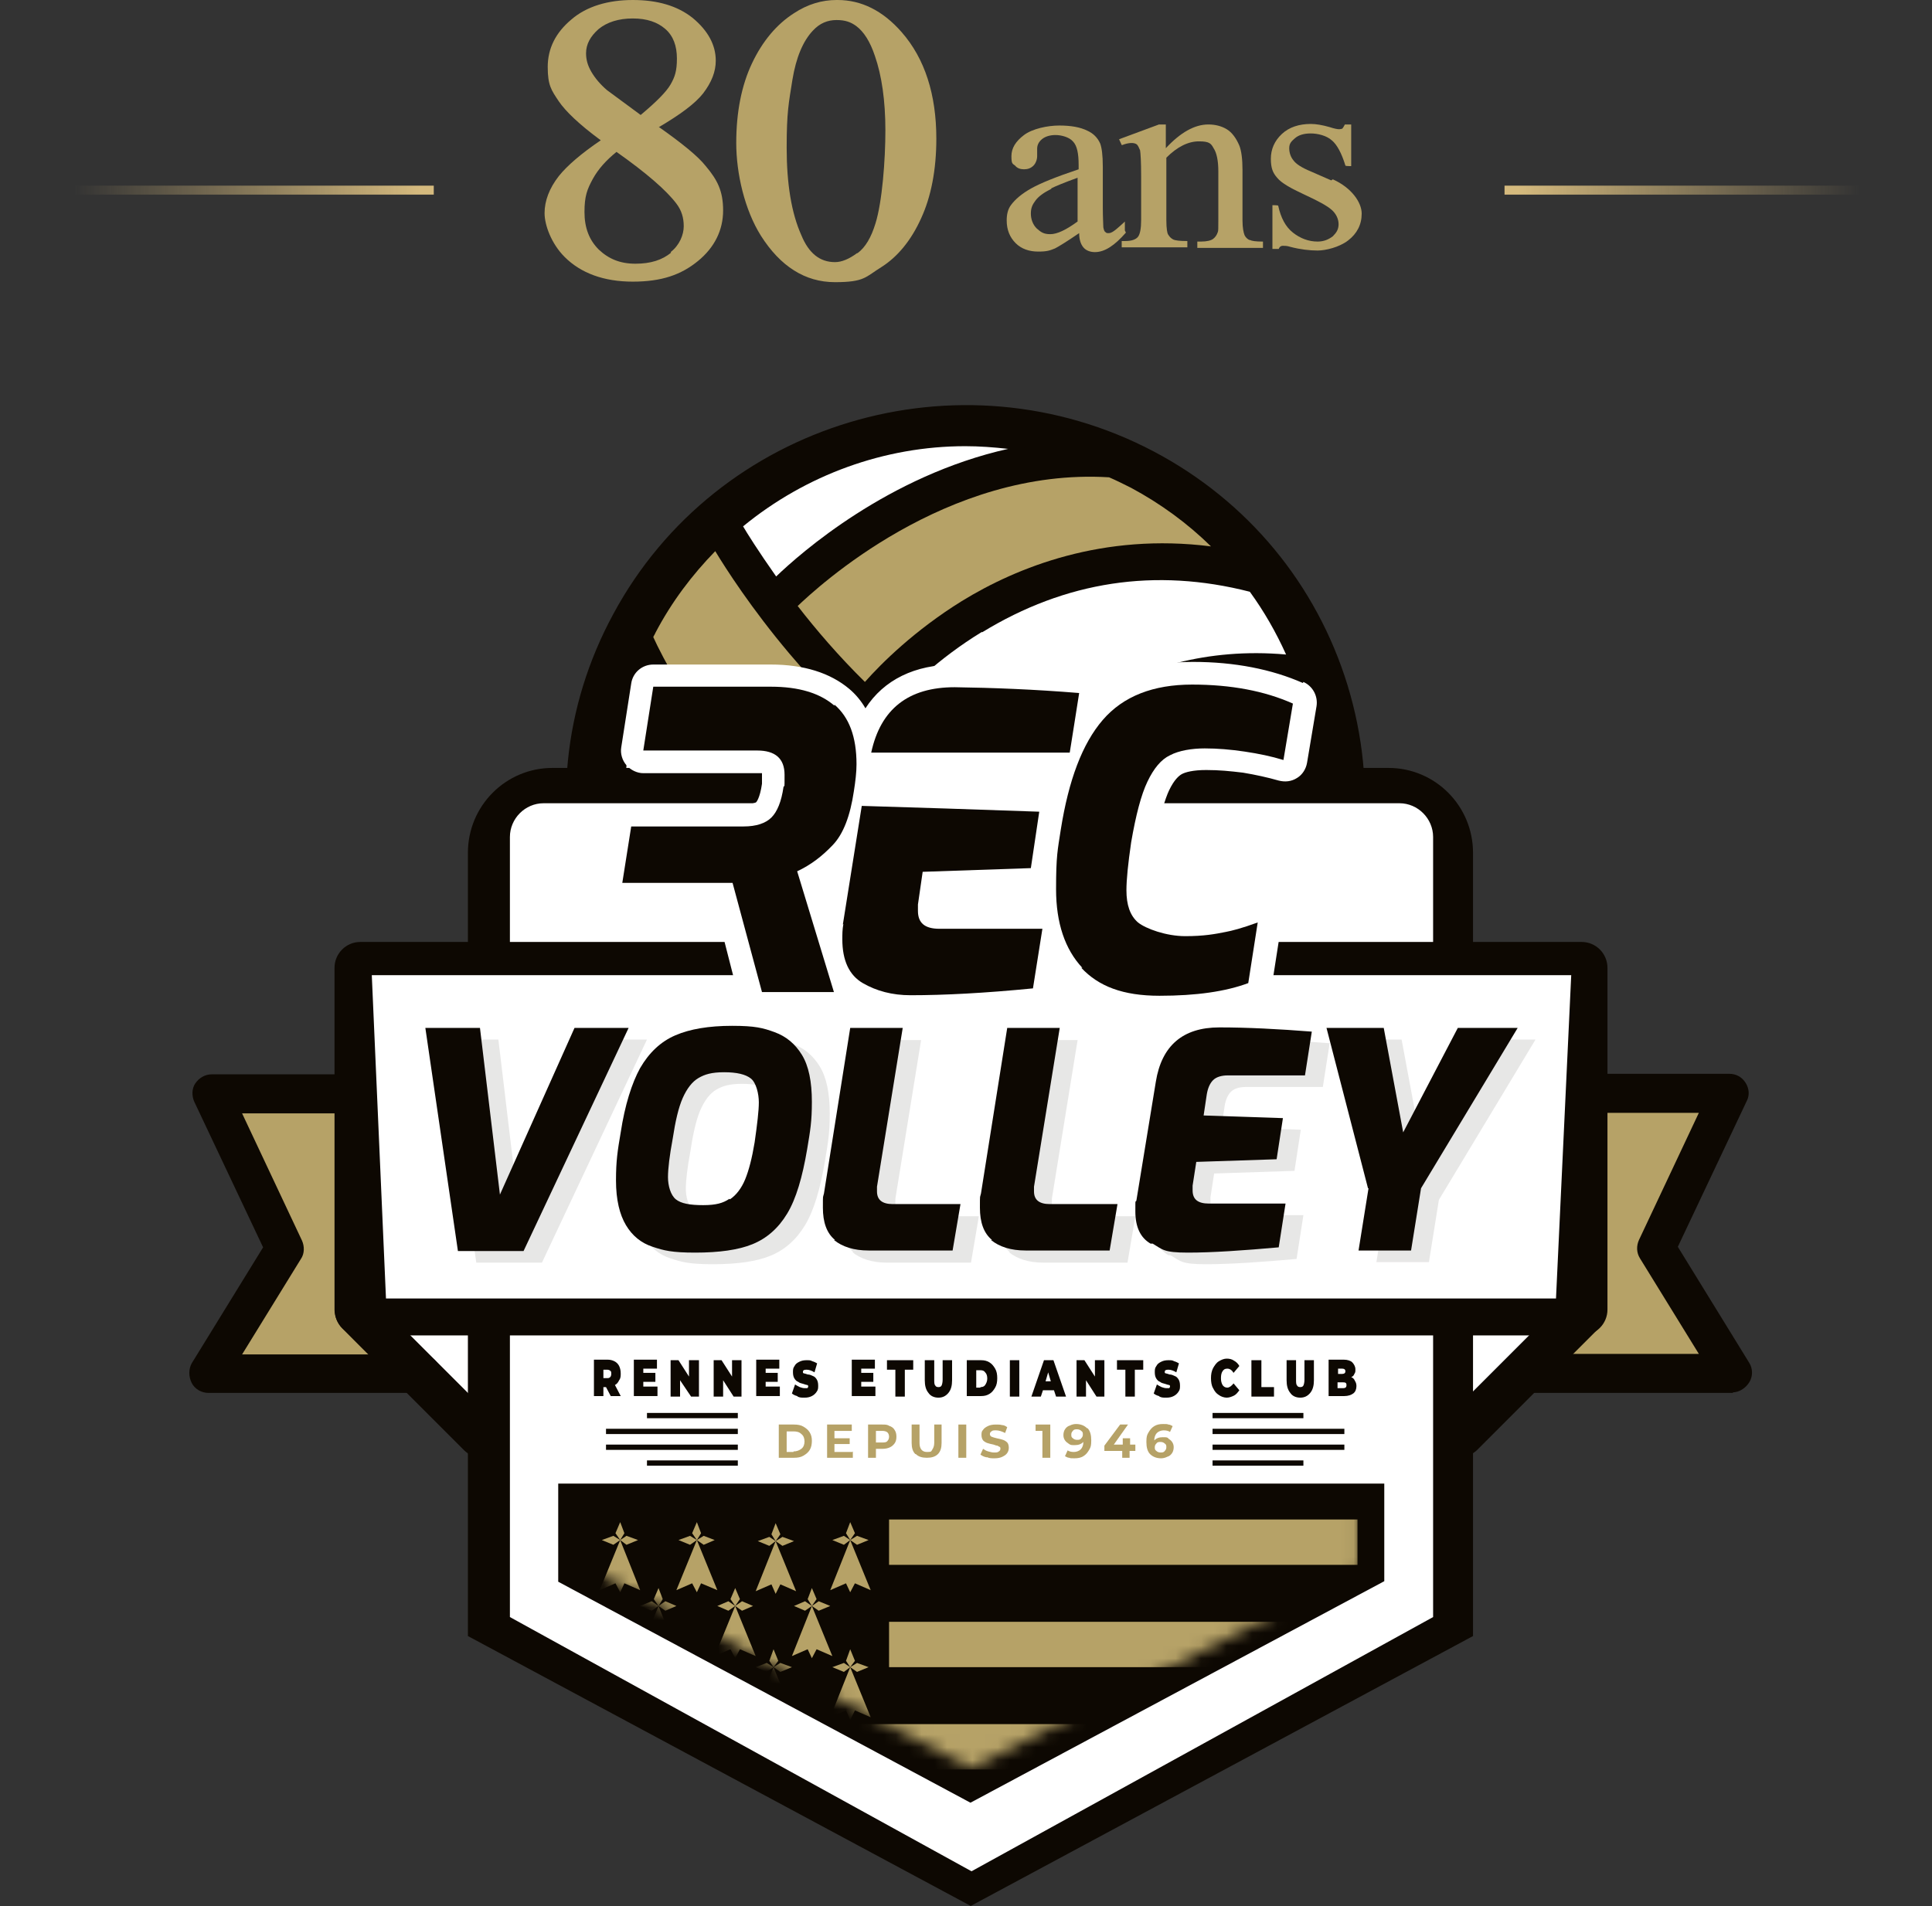 <?xml version="1.0" encoding="UTF-8"?><svg width="152" height="150" viewBox="0 0 152 150" fill="none" xmlns="http://www.w3.org/2000/svg">
<rect x="0" y="0" width="152" height="150" fill="#333333" stroke="none"/>
<g clip-path="url(#clip0_14500_1140)">
<path d="M30.119 103.846L38.341 111.815V103.639L30.119 103.846Z" fill="white"/>
<path d="M122.955 103.846L114.734 111.815V103.639L122.955 103.846Z" fill="white"/>
<path d="M105.52 53.915C103.124 45.988 97.794 39.472 90.522 35.57C75.484 27.518 56.768 33.246 48.752 48.312C44.869 55.617 44.042 64.001 46.439 71.929C48.835 79.856 54.165 86.373 61.436 90.274C66.105 92.764 71.104 93.927 76.062 93.927C87.052 93.927 97.711 87.95 103.248 77.532C107.131 70.227 107.958 61.843 105.561 53.915H105.52Z" fill="#0D0802"/>
<path d="M79.284 35.321C78.169 35.196 77.053 35.113 75.938 35.113C69.617 35.113 63.419 37.355 58.462 41.422C58.751 41.92 59.66 43.373 61.064 45.365C62.965 43.539 69.865 37.438 79.326 35.321H79.284Z" fill="white"/>
<path d="M77.673 72.676C77.921 68.774 77.673 65.412 77.591 63.877C72.344 61.594 67.138 57.402 62.097 51.425C59.123 47.897 57.098 44.743 56.272 43.373C54.454 45.241 52.843 47.358 51.562 49.806C51.521 49.931 51.438 50.014 51.397 50.138C52.76 53.127 59.866 66.99 77.673 72.676Z" fill="#B6A267"/>
<path d="M75.855 81.89C76.64 79.69 77.095 77.365 77.343 75.249C61.271 70.351 53.545 59.228 50.694 53.915C49.579 57.111 49.083 60.39 49.166 63.627C50.446 65.91 59.081 80.188 75.855 81.89Z" fill="white"/>
<path d="M77.26 49.723C73.79 51.84 71.352 54.289 70.154 55.617C72.633 57.817 75.442 59.768 78.458 61.137C80.813 58.356 88.622 50.388 101.182 51.508C100.397 49.765 99.447 48.105 98.331 46.569C90.894 44.66 83.829 45.739 77.26 49.765V49.723Z" fill="white"/>
<path d="M68.047 53.666C69.369 52.172 71.972 49.599 75.649 47.316C80.028 44.618 86.804 41.92 95.274 42.999C93.415 41.173 91.308 39.637 88.994 38.392C88.415 38.102 87.837 37.811 87.258 37.562C74.409 36.773 64.246 46.278 62.758 47.689C64.204 49.557 65.981 51.632 68.047 53.666Z" fill="#B6A267"/>
<path d="M84.945 58.938C82.507 60.722 80.937 62.507 80.276 63.337C80.607 66.616 81.722 82.097 74.451 89.859C77.219 90.025 79.987 89.734 82.631 89.029C90.192 75.415 86.515 63.047 84.903 58.938H84.945Z" fill="#B6A267"/>
<path d="M53.834 74.17C52.347 72.717 51.107 71.306 50.116 70.019C51.975 76.909 56.561 83.052 63.337 86.705C65.733 87.991 68.212 88.863 70.732 89.361C72.426 88.157 73.707 86.497 74.698 84.588C65.031 83.343 58.09 78.321 53.834 74.17Z" fill="#B6A267"/>
<path d="M101.554 54.828C99.901 54.579 98.331 54.538 96.844 54.621C98.124 58.273 100.603 67.073 98.744 77.158C99.034 76.66 99.364 76.162 99.612 75.623C103 69.272 103.702 62.009 101.595 55.077C101.595 54.994 101.554 54.911 101.512 54.828H101.554Z" fill="#B6A267"/>
<path d="M87.341 57.402C88.952 61.179 93.084 73.465 86.432 87.701C89.324 86.456 92.01 84.712 94.365 82.513C98.909 70.186 95.232 58.357 93.952 54.953C91.39 55.451 89.2 56.364 87.3 57.402H87.341Z" fill="white"/>
<path d="M106.016 53.915C103.578 45.988 98.166 39.43 90.77 35.528C75.484 27.476 56.396 33.204 48.257 48.312C44.29 55.617 43.464 64.001 45.902 71.97C48.339 79.897 53.752 86.455 61.147 90.357C65.898 92.847 70.98 94.051 76.021 94.009C87.217 94.009 98.042 88.032 103.661 77.573C107.627 70.268 108.453 61.884 106.016 53.915ZM101.099 76.204C97.216 83.425 90.522 88.282 83.086 90.191C83.086 90.191 83.086 90.191 83.044 90.191C82.714 90.274 82.383 90.357 82.053 90.44C82.053 90.44 82.053 90.44 82.011 90.44C80.07 90.855 78.086 91.062 76.062 91.104C72.881 91.104 69.617 90.606 66.518 89.485H66.435C66.146 89.402 65.898 89.278 65.609 89.195C65.526 89.195 65.444 89.153 65.403 89.112C65.155 89.029 64.948 88.946 64.7 88.821C64.618 88.821 64.535 88.738 64.411 88.697C64.204 88.614 63.956 88.489 63.75 88.406C63.667 88.406 63.585 88.323 63.502 88.282C63.213 88.157 62.924 87.991 62.593 87.825C62.139 87.576 61.725 87.368 61.312 87.119C61.23 87.078 61.106 86.995 61.023 86.912C60.693 86.704 60.403 86.538 60.073 86.331C59.99 86.248 59.908 86.206 59.784 86.123C59.453 85.916 59.164 85.708 58.833 85.459C58.751 85.418 58.709 85.376 58.627 85.293C58.296 85.044 57.966 84.795 57.635 84.505C57.635 84.505 57.553 84.463 57.553 84.422C53.421 80.977 50.364 76.411 48.752 71.14C46.521 63.959 47.306 56.322 50.859 49.723C51.066 49.35 51.273 48.976 51.479 48.602C51.562 48.478 51.603 48.395 51.686 48.27C51.851 47.98 52.016 47.731 52.182 47.482C52.264 47.399 52.306 47.274 52.388 47.191C52.595 46.859 52.843 46.527 53.09 46.237C53.173 46.112 53.297 45.988 53.38 45.863C53.545 45.656 53.71 45.448 53.876 45.282C53.999 45.158 54.123 44.992 54.247 44.867C54.413 44.66 54.578 44.493 54.743 44.286C54.95 44.078 55.115 43.871 55.322 43.663C55.446 43.539 55.569 43.373 55.693 43.248C56.644 42.294 57.635 41.422 58.668 40.633C58.751 40.55 58.833 40.509 58.916 40.426C59.164 40.26 59.37 40.094 59.618 39.928C59.742 39.845 59.866 39.762 59.949 39.679C60.197 39.513 60.403 39.388 60.651 39.222C60.775 39.139 60.899 39.056 61.023 38.973C61.271 38.849 61.478 38.683 61.725 38.558C61.849 38.475 62.015 38.392 62.139 38.309C62.386 38.185 62.593 38.06 62.841 37.936C63.006 37.853 63.13 37.77 63.295 37.728C63.543 37.604 63.75 37.521 63.998 37.396C64.163 37.313 64.328 37.272 64.452 37.189C64.7 37.106 64.907 36.981 65.155 36.898C65.32 36.815 65.485 36.773 65.65 36.732C66.064 36.566 66.477 36.441 66.89 36.276C67.097 36.193 67.303 36.151 67.551 36.068C67.757 36.026 67.923 35.943 68.129 35.902C68.336 35.819 68.584 35.777 68.79 35.736C68.997 35.694 69.162 35.653 69.369 35.611C69.617 35.57 69.823 35.487 70.071 35.445C70.278 35.445 70.443 35.362 70.65 35.321C70.897 35.279 71.104 35.238 71.352 35.196C71.559 35.196 71.724 35.155 71.93 35.113C72.178 35.113 72.426 35.03 72.674 35.03C72.839 35.03 73.046 34.989 73.211 34.989C73.459 34.989 73.748 34.947 73.996 34.906C74.162 34.906 74.327 34.906 74.492 34.906C74.781 34.906 75.112 34.906 75.401 34.906C75.525 34.906 75.649 34.906 75.773 34.906C75.773 34.906 75.773 34.906 75.814 34.906C76.186 34.906 76.558 34.906 76.93 34.906C77.012 34.906 77.136 34.906 77.219 34.906C77.632 34.906 78.004 34.947 78.417 34.989C78.458 34.989 78.541 34.989 78.582 34.989C78.83 34.989 79.037 35.03 79.285 35.072C82.053 35.404 84.821 36.151 87.506 37.313C87.589 37.313 87.672 37.396 87.754 37.438C87.878 37.521 88.043 37.562 88.167 37.645C88.539 37.811 88.911 38.019 89.283 38.185C89.655 38.392 90.027 38.6 90.357 38.807C90.481 38.89 90.605 38.932 90.688 39.015C90.936 39.181 91.183 39.305 91.39 39.471C91.514 39.554 91.638 39.637 91.762 39.72C92.051 39.928 92.382 40.136 92.671 40.343C92.836 40.468 93.043 40.633 93.208 40.758C93.332 40.841 93.456 40.966 93.58 41.049C93.786 41.215 93.993 41.381 94.2 41.547C94.241 41.588 94.323 41.63 94.365 41.713C98.455 45.158 101.43 49.682 103.041 54.87C105.272 62.05 104.487 69.687 100.934 76.287L101.099 76.204Z" fill="#0D0802"/>
<path d="M33.218 108.08H16.402L22.476 98.202L16.692 86.04H28.549L28.218 102.767L33.218 108.08Z" fill="#B6A267"/>
<path d="M33.218 109.616H16.402C15.865 109.616 15.328 109.325 15.08 108.827C14.832 108.329 14.832 107.748 15.08 107.291L20.699 98.16L15.287 86.705C15.08 86.248 15.08 85.667 15.369 85.252C15.659 84.837 16.113 84.546 16.65 84.546H28.466C29.293 84.546 29.995 85.21 29.995 86.082C29.995 86.954 29.334 87.618 28.466 87.618H19.047L23.756 97.621C23.963 98.077 23.963 98.658 23.674 99.073L19.047 106.586H33.135C33.961 106.586 34.664 107.25 34.664 108.121C34.664 108.993 34.003 109.657 33.135 109.657L33.218 109.616Z" fill="#0D0802"/>
<path d="M119.608 108.079H136.383L130.351 98.201L136.093 86.04H124.277L124.566 102.767L119.608 108.079Z" fill="#B6A267"/>
<path d="M136.383 109.615H119.567C118.741 109.615 118.039 108.951 118.039 108.079C118.039 107.208 118.7 106.544 119.567 106.544H133.656L129.028 99.031C128.739 98.575 128.739 98.035 128.946 97.579L133.656 87.576H124.236C123.41 87.576 122.707 86.912 122.707 86.04C122.707 85.168 123.368 84.504 124.236 84.504H136.052C136.589 84.504 137.044 84.753 137.333 85.21C137.622 85.666 137.663 86.206 137.416 86.663L132.003 98.118L137.622 107.249C137.911 107.706 137.911 108.328 137.622 108.785C137.333 109.242 136.837 109.574 136.3 109.574L136.383 109.615Z" fill="#0D0802"/>
<path d="M39.332 127.297L76.434 147.427L114.196 127.297V65.246C114.196 63.711 112.957 62.465 111.428 62.465H42.1C40.572 62.465 39.332 63.711 39.332 65.246V127.338V127.297Z" fill="white"/>
<path d="M76.392 150L36.812 128.749V67.114C36.812 63.42 39.787 60.432 43.464 60.432H109.238C112.915 60.432 115.89 63.42 115.89 67.114V128.749L76.351 150H76.392ZM40.117 127.255L76.434 147.261L112.75 127.255V65.869C112.75 64.416 111.552 63.212 110.106 63.212H42.762C41.316 63.212 40.117 64.416 40.117 65.869V127.255Z" fill="#0D0802"/>
<path d="M124.442 76.204H28.342V103.099H124.442V76.204Z" fill="white"/>
<path d="M124.442 105.091H28.342C27.227 105.091 26.318 104.178 26.318 103.058V76.162C26.318 75.041 27.227 74.128 28.342 74.128H124.442C125.558 74.128 126.467 75.041 126.467 76.162V103.058C126.467 104.178 125.558 105.091 124.442 105.091ZM30.367 102.186H122.418L123.616 76.743H29.251L30.367 102.186Z" fill="#0D0802"/>
<path d="M27.392 100.11C26.607 99.322 27.723 100.899 26.938 101.688C26.153 102.476 26.153 103.763 26.938 104.551L36.523 114.139C36.895 114.513 37.432 114.72 37.928 114.72C38.423 114.72 38.961 114.513 39.332 114.139C40.117 113.351 37.721 110.528 36.936 109.74L27.351 100.152L27.392 100.11Z" fill="#0D0802"/>
<path d="M125.847 101.646C125.062 100.858 124.525 100.858 123.74 101.646L114.155 111.234C113.37 112.022 112.626 113.309 113.411 114.098C113.783 114.513 114.32 114.679 114.816 114.679C115.312 114.679 115.849 114.471 116.221 114.098L125.806 104.51C126.591 103.721 126.591 102.435 125.806 101.646H125.847Z" fill="#0D0802"/>
<g opacity="0.1">
<path d="M34.912 81.807H39.209L40.779 94.922L46.645 81.807H50.901L42.638 99.363H37.473L34.912 81.807Z" fill="#0D0802"/>
<path d="M52.76 99.031C51.851 98.741 51.149 98.16 50.653 97.33C50.157 96.499 49.868 95.337 49.868 93.802C49.868 92.266 49.992 91.477 50.24 90.025C50.57 87.866 51.107 86.165 51.769 84.961C52.471 83.757 53.38 82.886 54.537 82.388C55.693 81.89 57.181 81.641 58.999 81.641C60.817 81.641 61.436 81.807 62.345 82.139C63.254 82.471 63.957 83.052 64.494 83.923C65.031 84.795 65.279 86.04 65.279 87.617C65.279 89.195 65.155 89.859 64.907 91.353C64.535 93.553 64.039 95.254 63.337 96.416C62.635 97.579 61.725 98.367 60.61 98.824C59.495 99.28 57.966 99.488 56.107 99.488C54.247 99.488 53.628 99.322 52.76 99.031ZM58.833 95.296C59.329 94.964 59.742 94.424 60.032 93.719C60.321 93.013 60.569 92.058 60.775 90.813C60.982 89.361 61.106 88.323 61.106 87.659C61.106 86.995 60.899 86.123 60.486 85.791C60.073 85.459 59.37 85.293 58.379 85.293C57.387 85.293 56.85 85.459 56.355 85.75C55.859 86.04 55.446 86.58 55.115 87.327C54.785 88.074 54.537 89.153 54.33 90.523C54.082 91.851 53.958 92.888 53.958 93.553C53.958 94.217 54.165 94.964 54.578 95.296C54.991 95.628 55.693 95.752 56.726 95.752C57.759 95.752 58.296 95.586 58.792 95.254L58.833 95.296Z" fill="#0D0802"/>
<path d="M67.138 98.533C66.477 97.994 66.188 97.122 66.188 96.001C66.188 94.881 66.188 95.254 66.27 94.881L68.336 81.848H72.468L70.443 94.341C70.443 94.424 70.443 94.549 70.443 94.715C70.443 95.379 70.856 95.711 71.683 95.711H77.012L76.393 99.363H69.782C68.625 99.363 67.716 99.073 67.055 98.533H67.138Z" fill="#0D0802"/>
<path d="M79.45 98.533C78.789 97.994 78.5 97.122 78.5 96.001C78.5 94.881 78.5 95.254 78.582 94.881L80.648 81.848H84.78L82.755 94.341C82.755 94.424 82.755 94.549 82.755 94.715C82.755 95.379 83.168 95.711 83.995 95.711H89.324L88.705 99.363H82.094C80.937 99.363 80.028 99.073 79.367 98.533H79.45Z" fill="#0D0802"/>
<path d="M91.927 98.782C91.142 98.326 90.729 97.496 90.729 96.251C90.729 95.005 90.729 95.669 90.812 95.379L92.34 86.04C92.795 83.218 94.448 81.765 97.34 81.765C99.529 81.765 101.967 81.89 104.611 82.097L104.074 85.542H98.001C97.505 85.542 97.092 85.667 96.844 85.916C96.596 86.165 96.431 86.538 96.348 87.036L96.1 88.697L102.339 88.904L101.843 92.141L95.522 92.349L95.233 94.217C95.233 94.3 95.233 94.424 95.233 94.59C95.233 95.296 95.646 95.628 96.513 95.628H102.545L102.008 99.073C99.199 99.322 96.802 99.488 94.861 99.488C92.919 99.488 92.877 99.239 92.093 98.782H91.927Z" fill="#0D0802"/>
<path d="M109.032 94.424L105.768 81.807H110.271L111.8 90.025L116.097 81.807H120.807L113.205 94.424L112.42 99.322H108.288L109.073 94.424H109.032Z" fill="#0D0802"/>
</g>
<path d="M33.465 80.894H37.762L39.332 94.009L45.199 80.894H49.455L41.191 98.45H36.027L33.465 80.894Z" fill="#0D0802"/>
<path d="M51.355 98.118C50.446 97.828 49.744 97.247 49.248 96.416C48.752 95.586 48.463 94.424 48.463 92.889C48.463 91.353 48.587 90.564 48.835 89.112C49.165 86.953 49.703 85.252 50.364 84.048C51.066 82.844 51.975 81.973 53.132 81.475C54.288 80.977 55.776 80.728 57.594 80.728C59.412 80.728 60.031 80.894 60.94 81.226C61.849 81.558 62.552 82.139 63.089 83.01C63.626 83.882 63.874 85.127 63.874 86.704C63.874 88.281 63.75 88.946 63.502 90.44C63.13 92.639 62.634 94.341 61.932 95.503C61.23 96.666 60.321 97.454 59.205 97.911C58.09 98.367 56.561 98.575 54.702 98.575C52.843 98.575 52.223 98.409 51.355 98.118ZM57.428 94.383C57.924 94.051 58.337 93.511 58.627 92.806C58.916 92.1 59.164 91.145 59.37 89.9C59.577 88.448 59.701 87.41 59.701 86.746C59.701 86.082 59.494 85.21 59.081 84.878C58.668 84.546 57.966 84.38 56.974 84.38C55.983 84.38 55.445 84.546 54.95 84.837C54.454 85.127 54.041 85.667 53.71 86.414C53.38 87.161 53.132 88.24 52.925 89.61C52.677 90.938 52.553 91.975 52.553 92.639C52.553 93.304 52.76 94.051 53.173 94.383C53.586 94.715 54.288 94.839 55.321 94.839C56.354 94.839 56.891 94.673 57.387 94.341L57.428 94.383Z" fill="#0D0802"/>
<path d="M65.692 97.579C65.031 97.039 64.741 96.168 64.741 95.047C64.741 93.926 64.741 94.3 64.824 93.926L66.89 80.894H71.021L68.997 93.387C68.997 93.47 68.997 93.594 68.997 93.76C68.997 94.424 69.41 94.756 70.236 94.756H75.566L74.946 98.409H68.336C67.179 98.409 66.27 98.118 65.609 97.579H65.692Z" fill="#0D0802"/>
<path d="M78.045 97.579C77.384 97.039 77.095 96.168 77.095 95.047C77.095 93.926 77.095 94.3 77.177 93.926L79.243 80.894H83.375L81.35 93.387C81.35 93.47 81.35 93.594 81.35 93.76C81.35 94.424 81.763 94.756 82.59 94.756H87.919L87.3 98.409H80.689C79.532 98.409 78.623 98.118 77.962 97.579H78.045Z" fill="#0D0802"/>
<path d="M90.522 97.869C89.737 97.413 89.324 96.582 89.324 95.337C89.324 94.092 89.324 94.756 89.407 94.466L90.935 85.127C91.39 82.305 93.043 80.852 95.935 80.852C98.124 80.852 100.562 80.977 103.206 81.184L102.669 84.629H96.596C96.1 84.629 95.687 84.754 95.439 85.003C95.191 85.252 95.026 85.625 94.943 86.123L94.695 87.783L100.934 87.991L100.438 91.228L94.117 91.436L93.828 93.304C93.828 93.387 93.828 93.511 93.828 93.677C93.828 94.383 94.241 94.715 95.108 94.715H101.14L100.603 98.16C97.794 98.409 95.397 98.575 93.456 98.575C91.514 98.575 91.472 98.326 90.688 97.869H90.522Z" fill="#0D0802"/>
<path d="M107.627 93.511L104.363 80.894H108.866L110.395 89.112L114.692 80.894H119.402L111.8 93.511L111.015 98.409H106.883L107.668 93.511H107.627Z" fill="#0D0802"/>
<path d="M43.918 116.754V124.474L76.351 141.865L108.908 124.433V116.754H43.918Z" fill="#0D0802"/>
<mask id="mask0_14500_1140" style="mask-type:luminance" maskUnits="userSpaceOnUse" x="45" y="118" width="62" height="22">
<path d="M45.86 118.664V123.229L76.392 139.167L106.966 123.644V118.664H45.86Z" fill="white"/>
</mask>
<g mask="url(#mask0_14500_1140)">
<path d="M106.801 119.577H69.947V123.146H106.801V119.577Z" fill="#B6A267"/>
<path d="M106.801 127.629H69.947V131.198H106.801V127.629Z" fill="#B6A267"/>
<path d="M106.759 135.681H45.736V139.25H106.759V135.681Z" fill="#B6A267"/>
<path d="M63.874 126.383L64.411 126.01L65.32 126.383L64.411 126.757L63.874 126.383Z" fill="#B6A267"/>
<path d="M63.874 126.383L63.337 126.757L62.469 126.383L63.337 126.01L63.874 126.383Z" fill="#B6A267"/>
<path d="M63.874 126.383L63.543 125.844L63.874 124.972L64.246 125.844L63.874 126.383Z" fill="#B6A267"/>
<path d="M63.874 130.492L63.543 129.787L62.304 130.326L63.874 126.383L65.485 130.326L64.246 129.787L63.874 130.492Z" fill="#B6A267"/>
<path d="M66.89 131.198L67.427 130.866L68.336 131.198L67.427 131.572L66.89 131.198Z" fill="#B6A267"/>
<path d="M66.89 131.198L66.394 131.572L65.485 131.198L66.394 130.866L66.89 131.198Z" fill="#B6A267"/>
<path d="M66.89 131.198L66.559 130.7L66.89 129.787L67.262 130.7L66.89 131.198Z" fill="#B6A267"/>
<path d="M66.89 135.349L66.559 134.602L65.32 135.141L66.89 131.198L68.501 135.141L67.262 134.602L66.89 135.349Z" fill="#B6A267"/>
<path d="M60.858 131.198L61.395 130.866L62.304 131.198L61.395 131.572L60.858 131.198Z" fill="#B6A267"/>
<path d="M60.858 131.198L60.321 131.572L59.453 131.198L60.321 130.866L60.858 131.198Z" fill="#B6A267"/>
<path d="M60.858 131.198L60.527 130.7L60.858 129.787L61.23 130.7L60.858 131.198Z" fill="#B6A267"/>
<path d="M60.858 135.349L60.527 134.602L59.246 135.141L60.858 131.198L62.469 135.141L61.23 134.602L60.858 135.349Z" fill="#B6A267"/>
<path d="M66.89 121.195L67.427 120.863L68.336 121.195L67.427 121.569L66.89 121.195Z" fill="#B6A267"/>
<path d="M66.89 121.195L66.394 121.569L65.485 121.195L66.394 120.863L66.89 121.195Z" fill="#B6A267"/>
<path d="M66.89 121.195L66.559 120.656L66.89 119.784L67.262 120.656L66.89 121.195Z" fill="#B6A267"/>
<path d="M66.89 125.304L66.559 124.599L65.32 125.138L66.89 121.195L68.501 125.138L67.262 124.599L66.89 125.304Z" fill="#B6A267"/>
<path d="M61.023 121.278L61.56 120.946L62.469 121.278L61.56 121.652L61.023 121.278Z" fill="#B6A267"/>
<path d="M61.023 121.278L60.527 121.652L59.618 121.278L60.527 120.946L61.023 121.278Z" fill="#B6A267"/>
<path d="M61.023 121.278L60.693 120.739L61.023 119.867L61.395 120.739L61.023 121.278Z" fill="#B6A267"/>
<path d="M61.023 125.429L60.693 124.682L59.453 125.221L61.023 121.278L62.634 125.221L61.395 124.682L61.023 125.429Z" fill="#B6A267"/>
<path d="M57.842 126.383L58.379 126.01L59.246 126.383L58.379 126.757L57.842 126.383Z" fill="#B6A267"/>
<path d="M57.842 126.383L57.305 126.757L56.437 126.383L57.305 126.01L57.842 126.383Z" fill="#B6A267"/>
<path d="M57.842 126.383L57.47 125.844L57.842 124.972L58.214 125.844L57.842 126.383Z" fill="#B6A267"/>
<path d="M57.842 130.492L57.47 129.787L56.23 130.326L57.842 126.383L59.453 130.326L58.214 129.787L57.842 130.492Z" fill="#B6A267"/>
<path d="M54.826 121.195L55.363 120.863L56.23 121.195L55.363 121.569L54.826 121.195Z" fill="#B6A267"/>
<path d="M54.826 121.195L54.289 121.569L53.38 121.195L54.289 120.863L54.826 121.195Z" fill="#B6A267"/>
<path d="M54.826 121.195L54.454 120.656L54.826 119.784L55.156 120.656L54.826 121.195Z" fill="#B6A267"/>
<path d="M54.826 125.304L54.454 124.599L53.214 125.138L54.826 121.195L56.437 125.138L55.156 124.599L54.826 125.304Z" fill="#B6A267"/>
<path d="M54.826 131.198L55.363 130.866L56.23 131.198L55.363 131.572L54.826 131.198Z" fill="#B6A267"/>
<path d="M54.826 131.198L54.289 131.572L53.38 131.198L54.289 130.866L54.826 131.198Z" fill="#B6A267"/>
<path d="M54.826 131.198L54.454 130.7L54.826 129.787L55.156 130.7L54.826 131.198Z" fill="#B6A267"/>
<path d="M54.826 135.349L54.454 134.602L53.214 135.141L54.826 131.198L56.437 135.141L55.156 134.602L54.826 135.349Z" fill="#B6A267"/>
<path d="M51.81 126.383L52.347 126.01L53.214 126.383L52.347 126.757L51.81 126.383Z" fill="#B6A267"/>
<path d="M51.81 126.383L51.273 126.757L50.364 126.383L51.273 126.01L51.81 126.383Z" fill="#B6A267"/>
<path d="M51.81 126.383L51.438 125.844L51.81 124.972L52.14 125.844L51.81 126.383Z" fill="#B6A267"/>
<path d="M51.81 130.492L51.438 129.787L50.198 130.326L51.81 126.383L53.38 130.326L52.14 129.787L51.81 130.492Z" fill="#B6A267"/>
<path d="M48.794 121.195L49.289 120.863L50.198 121.195L49.289 121.569L48.794 121.195Z" fill="#B6A267"/>
<path d="M48.794 121.195L48.257 121.569L47.347 121.195L48.257 120.863L48.794 121.195Z" fill="#B6A267"/>
<path d="M48.794 121.195L48.422 120.656L48.794 119.784L49.124 120.656L48.794 121.195Z" fill="#B6A267"/>
<path d="M48.794 125.304L48.422 124.599L47.182 125.138L48.794 121.195L50.364 125.138L49.124 124.599L48.794 125.304Z" fill="#B6A267"/>
<path d="M48.794 131.198L49.289 130.866L50.198 131.198L49.289 131.572L48.794 131.198Z" fill="#B6A267"/>
<path d="M48.794 131.198L48.257 131.572L47.347 131.198L48.257 130.866L48.794 131.198Z" fill="#B6A267"/>
<path d="M48.794 131.198L48.422 130.7L48.794 129.787L49.124 130.7L48.794 131.198Z" fill="#B6A267"/>
<path d="M48.794 135.349L48.422 134.602L47.182 135.141L48.794 131.198L50.364 135.141L49.124 134.602L48.794 135.349Z" fill="#B6A267"/>
</g>
<path d="M61.271 112.105H62.469C62.758 112.105 63.006 112.147 63.213 112.271C63.419 112.396 63.585 112.521 63.709 112.728C63.833 112.936 63.874 113.143 63.874 113.392C63.874 113.641 63.833 113.89 63.709 114.098C63.585 114.305 63.419 114.43 63.213 114.554C63.006 114.679 62.758 114.72 62.469 114.72H61.271V112.105ZM62.428 114.222C62.676 114.222 62.882 114.139 63.048 114.015C63.213 113.89 63.295 113.683 63.295 113.434C63.295 113.185 63.213 112.977 63.048 112.853C62.882 112.687 62.676 112.645 62.428 112.645H61.891V114.264H62.428V114.222Z" fill="#B6A267"/>
<path d="M67.097 114.222V114.72H65.072V112.105H67.014V112.604H65.65V113.185H66.849V113.641H65.65V114.264H67.055L67.097 114.222Z" fill="#B6A267"/>
<path d="M70.03 112.23C70.195 112.313 70.319 112.396 70.402 112.562C70.484 112.687 70.526 112.853 70.526 113.06C70.526 113.268 70.484 113.434 70.402 113.558C70.319 113.683 70.195 113.807 70.03 113.89C69.865 113.973 69.658 114.015 69.451 114.015H68.914V114.72H68.295V112.105H69.41C69.658 112.105 69.823 112.105 69.989 112.23H70.03ZM69.823 113.392C69.906 113.309 69.947 113.185 69.947 113.06C69.947 112.936 69.906 112.811 69.823 112.728C69.741 112.645 69.576 112.604 69.41 112.604H68.914V113.517H69.41C69.576 113.517 69.741 113.517 69.823 113.392Z" fill="#B6A267"/>
<path d="M72.013 114.43C71.806 114.222 71.724 113.932 71.724 113.558V112.105H72.344V113.558C72.344 114.015 72.55 114.264 72.922 114.264C73.294 114.264 73.253 114.222 73.335 114.098C73.418 113.973 73.501 113.807 73.501 113.558V112.105H74.079V113.558C74.079 113.932 73.996 114.222 73.79 114.43C73.583 114.637 73.294 114.72 72.922 114.72C72.55 114.72 72.261 114.637 72.054 114.43H72.013Z" fill="#B6A267"/>
<path d="M75.401 112.105H76.021V114.72H75.401V112.105Z" fill="#B6A267"/>
<path d="M77.591 114.679C77.384 114.637 77.26 114.554 77.136 114.471L77.343 114.015C77.467 114.098 77.591 114.181 77.756 114.222C77.921 114.264 78.045 114.305 78.21 114.305C78.376 114.305 78.5 114.305 78.582 114.222C78.665 114.181 78.706 114.098 78.706 114.015C78.706 113.932 78.706 113.89 78.624 113.849C78.582 113.849 78.5 113.766 78.458 113.766C78.376 113.766 78.293 113.724 78.169 113.683C77.963 113.641 77.797 113.6 77.673 113.558C77.549 113.517 77.425 113.434 77.343 113.351C77.26 113.226 77.219 113.102 77.219 112.936C77.219 112.77 77.219 112.645 77.343 112.521C77.425 112.396 77.549 112.313 77.715 112.23C77.88 112.147 78.086 112.105 78.334 112.105C78.582 112.105 78.665 112.105 78.83 112.147C78.995 112.147 79.119 112.23 79.243 112.313L79.078 112.77C78.83 112.645 78.582 112.562 78.376 112.562C78.169 112.562 78.086 112.562 78.004 112.645C77.921 112.687 77.88 112.77 77.88 112.853C77.88 112.936 77.921 113.019 78.004 113.06C78.086 113.102 78.252 113.143 78.417 113.185C78.624 113.226 78.789 113.268 78.913 113.309C79.037 113.351 79.161 113.434 79.243 113.517C79.326 113.6 79.367 113.766 79.367 113.932C79.367 114.098 79.326 114.222 79.243 114.347C79.161 114.471 79.037 114.554 78.871 114.637C78.706 114.72 78.5 114.762 78.252 114.762C78.004 114.762 77.839 114.762 77.673 114.679H77.591Z" fill="#B6A267"/>
<path d="M82.631 112.105V114.72H82.011V112.604H81.474V112.105H82.59H82.631Z" fill="#B6A267"/>
<path d="M85.565 112.396C85.771 112.604 85.854 112.936 85.854 113.351C85.854 113.766 85.812 113.89 85.689 114.098C85.565 114.305 85.441 114.471 85.234 114.596C85.028 114.72 84.821 114.762 84.532 114.762C84.243 114.762 84.243 114.762 84.118 114.72C83.995 114.72 83.871 114.637 83.788 114.596L83.995 114.139C84.118 114.222 84.284 114.264 84.49 114.264C84.697 114.264 84.903 114.181 85.028 114.056C85.151 113.932 85.234 113.724 85.234 113.475C85.069 113.641 84.862 113.724 84.573 113.724C84.284 113.724 84.243 113.724 84.118 113.641C83.995 113.558 83.871 113.475 83.788 113.351C83.705 113.226 83.664 113.102 83.664 112.936C83.664 112.77 83.705 112.604 83.788 112.479C83.871 112.355 83.995 112.23 84.16 112.188C84.325 112.105 84.49 112.064 84.656 112.064C85.028 112.064 85.317 112.188 85.523 112.396H85.565ZM85.069 113.185C85.151 113.102 85.193 113.019 85.193 112.894C85.193 112.77 85.193 112.687 85.069 112.604C84.986 112.521 84.862 112.479 84.738 112.479C84.614 112.479 84.49 112.479 84.408 112.604C84.325 112.687 84.284 112.77 84.284 112.894C84.284 113.019 84.284 113.102 84.408 113.185C84.49 113.268 84.614 113.309 84.738 113.309C84.862 113.309 84.986 113.309 85.069 113.185Z" fill="#B6A267"/>
<path d="M89.283 114.181H88.87V114.72H88.291V114.181H86.887V113.766L88.126 112.105H88.746L87.63 113.683H88.333V113.185H88.911V113.683H89.324V114.181H89.283Z" fill="#B6A267"/>
<path d="M91.886 113.185C92.01 113.268 92.134 113.351 92.216 113.475C92.299 113.6 92.34 113.724 92.34 113.89C92.34 114.056 92.299 114.222 92.216 114.347C92.134 114.471 92.01 114.596 91.845 114.637C91.679 114.72 91.514 114.762 91.349 114.762C90.977 114.762 90.688 114.637 90.481 114.43C90.275 114.222 90.192 113.89 90.192 113.475C90.192 113.06 90.233 112.936 90.357 112.728C90.481 112.521 90.605 112.354 90.812 112.23C91.018 112.105 91.225 112.064 91.514 112.064C91.803 112.064 91.803 112.064 91.927 112.105C92.051 112.105 92.175 112.188 92.258 112.23L92.051 112.687C91.927 112.604 91.762 112.562 91.555 112.562C91.349 112.562 91.142 112.645 91.018 112.77C90.894 112.894 90.812 113.102 90.812 113.351C90.977 113.185 91.183 113.102 91.473 113.102C91.762 113.102 91.803 113.102 91.927 113.185H91.886ZM91.638 114.181C91.721 114.098 91.762 114.015 91.762 113.89C91.762 113.766 91.762 113.683 91.638 113.6C91.555 113.517 91.431 113.475 91.308 113.475C91.183 113.475 91.06 113.475 90.977 113.6C90.894 113.683 90.853 113.766 90.853 113.89C90.853 114.015 90.853 114.098 90.977 114.181C91.06 114.264 91.183 114.305 91.308 114.305C91.431 114.305 91.555 114.305 91.638 114.181Z" fill="#B6A267"/>
<path d="M58.048 111.192H50.901V111.607H58.048V111.192Z" fill="#0D0802"/>
<path d="M58.048 112.438H47.678V112.853H58.048V112.438Z" fill="#0D0802"/>
<path d="M58.048 113.683H47.678V114.098H58.048V113.683Z" fill="#0D0802"/>
<path d="M58.048 114.928H50.901V115.343H58.048V114.928Z" fill="#0D0802"/>
<path d="M102.545 111.192H95.398V111.607H102.545V111.192Z" fill="#0D0802"/>
<path d="M105.768 112.438H95.398V112.853H105.768V112.438Z" fill="#0D0802"/>
<path d="M105.768 113.683H95.398V114.098H105.768V113.683Z" fill="#0D0802"/>
<path d="M102.545 114.928H95.398V115.343H102.545V114.928Z" fill="#0D0802"/>
<path d="M47.678 109.159H47.472V109.864H46.728V107H47.802C48.009 107 48.174 107.042 48.339 107.125C48.505 107.208 48.629 107.333 48.711 107.499C48.794 107.665 48.835 107.872 48.835 108.08C48.835 108.287 48.835 108.453 48.711 108.619C48.629 108.785 48.546 108.91 48.381 108.993L48.835 109.864H48.05L47.678 109.159ZM48.009 107.872C47.968 107.831 47.885 107.789 47.761 107.789H47.472V108.453H47.761C47.843 108.453 47.926 108.453 48.009 108.37C48.05 108.329 48.091 108.246 48.091 108.121C48.091 107.997 48.091 107.914 48.009 107.872Z" fill="#0D0802"/>
<path d="M51.727 109.159V109.864H49.868V107H51.686V107.706H50.612V108.038H51.562V108.744H50.612V109.117H51.727V109.159Z" fill="#0D0802"/>
<path d="M54.991 107.042V109.906H54.371L53.504 108.619V109.906H52.76V107.042H53.38L54.206 108.329V107.042H54.95H54.991Z" fill="#0D0802"/>
<path d="M58.338 107.042V109.906H57.718L56.892 108.619V109.906H56.148V107.042H56.768L57.594 108.329V107.042H58.338Z" fill="#0D0802"/>
<path d="M61.354 109.159V109.864H59.495V107H61.312V107.706H60.238V108.038H61.188V108.744H60.238V109.117H61.354V109.159Z" fill="#0D0802"/>
<path d="M62.717 109.864C62.552 109.823 62.387 109.74 62.304 109.657L62.552 108.951C62.676 109.034 62.758 109.076 62.924 109.159C63.048 109.2 63.172 109.242 63.295 109.242C63.419 109.242 63.461 109.242 63.502 109.242C63.543 109.242 63.585 109.159 63.585 109.117C63.585 109.076 63.585 108.993 63.502 108.993C63.461 108.993 63.337 108.951 63.213 108.91C63.048 108.868 62.882 108.827 62.8 108.744C62.676 108.702 62.593 108.619 62.511 108.495C62.428 108.37 62.387 108.204 62.387 107.997C62.387 107.789 62.387 107.665 62.511 107.499C62.593 107.333 62.717 107.25 62.882 107.167C63.048 107.084 63.213 107.042 63.461 107.042C63.709 107.042 63.75 107.042 63.915 107.125C64.081 107.167 64.204 107.25 64.287 107.291L64.081 107.997C63.874 107.872 63.667 107.789 63.461 107.789C63.254 107.789 63.172 107.831 63.172 107.955C63.172 108.08 63.172 108.038 63.254 108.08C63.295 108.08 63.419 108.121 63.543 108.163C63.709 108.163 63.874 108.246 63.957 108.287C64.081 108.329 64.163 108.412 64.246 108.536C64.328 108.661 64.37 108.827 64.37 109.034C64.37 109.242 64.37 109.366 64.246 109.532C64.163 109.657 64.039 109.781 63.874 109.864C63.709 109.947 63.543 109.989 63.295 109.989C63.048 109.989 62.924 109.989 62.758 109.906L62.717 109.864Z" fill="#0D0802"/>
<path d="M68.873 109.159V109.864H67.014V107H68.832V107.706H67.758V108.038H68.708V108.744H67.758V109.117H68.873V109.159Z" fill="#0D0802"/>
<path d="M70.443 107.789H69.782V107.042H71.848V107.789H71.187V109.906H70.443V107.789Z" fill="#0D0802"/>
<path d="M73.046 109.615C72.839 109.366 72.757 109.034 72.757 108.619V107.042H73.501V108.578C73.501 108.785 73.501 108.951 73.583 109.034C73.624 109.117 73.707 109.159 73.831 109.159C73.955 109.159 74.038 109.117 74.079 109.034C74.12 108.951 74.162 108.785 74.162 108.578V107.042H74.905V108.619C74.905 109.034 74.823 109.366 74.616 109.615C74.409 109.864 74.162 109.989 73.831 109.989C73.501 109.989 73.211 109.864 73.046 109.615Z" fill="#0D0802"/>
<path d="M76.062 107.042H77.178C77.425 107.042 77.632 107.083 77.839 107.208C78.045 107.333 78.169 107.499 78.293 107.706C78.417 107.914 78.458 108.163 78.458 108.453C78.458 108.744 78.417 108.993 78.293 109.2C78.169 109.408 78.045 109.574 77.839 109.698C77.632 109.823 77.425 109.864 77.178 109.864H76.062V107V107.042ZM77.136 109.159C77.302 109.159 77.425 109.117 77.508 108.993C77.591 108.868 77.673 108.702 77.673 108.495C77.673 108.287 77.632 108.121 77.508 107.997C77.425 107.872 77.302 107.831 77.136 107.831H76.806V109.2H77.136V109.159Z" fill="#0D0802"/>
<path d="M79.45 107.042H80.194V109.906H79.45V107.042Z" fill="#0D0802"/>
<path d="M82.879 109.408H82.053L81.888 109.906H81.144L82.135 107.042H82.879L83.871 109.906H83.086L82.921 109.408H82.879ZM82.673 108.702L82.466 107.997L82.259 108.702H82.673Z" fill="#0D0802"/>
<path d="M86.887 107.042V109.906H86.267L85.441 108.619V109.906H84.697V107.042H85.317L86.143 108.329V107.042H86.887Z" fill="#0D0802"/>
<path d="M88.539 107.789H87.878V107.042H89.944V107.789H89.283V109.906H88.539V107.789Z" fill="#0D0802"/>
<path d="M91.184 109.864C91.018 109.823 90.853 109.74 90.77 109.657L91.018 108.951C91.142 109.034 91.225 109.076 91.39 109.159C91.514 109.2 91.638 109.242 91.762 109.242C91.886 109.242 91.927 109.242 91.969 109.242C92.01 109.242 92.051 109.159 92.051 109.117C92.051 109.076 92.051 108.993 91.969 108.993C91.927 108.993 91.803 108.951 91.679 108.91C91.514 108.868 91.349 108.827 91.266 108.744C91.142 108.702 91.06 108.619 90.977 108.495C90.894 108.37 90.853 108.204 90.853 107.997C90.853 107.789 90.853 107.665 90.977 107.499C91.06 107.333 91.184 107.25 91.349 107.167C91.514 107.084 91.679 107.042 91.927 107.042C92.175 107.042 92.216 107.042 92.382 107.125C92.547 107.167 92.671 107.25 92.754 107.291L92.547 107.997C92.34 107.872 92.134 107.789 91.927 107.789C91.721 107.789 91.638 107.831 91.638 107.955C91.638 108.08 91.638 108.038 91.721 108.08C91.762 108.08 91.886 108.121 92.01 108.163C92.175 108.163 92.34 108.246 92.423 108.287C92.547 108.329 92.63 108.412 92.712 108.536C92.795 108.661 92.836 108.827 92.836 109.034C92.836 109.242 92.836 109.366 92.712 109.532C92.63 109.657 92.506 109.781 92.34 109.864C92.175 109.947 92.01 109.989 91.762 109.989C91.514 109.989 91.39 109.989 91.225 109.906L91.184 109.864Z" fill="#0D0802"/>
<path d="M95.894 109.781C95.687 109.657 95.563 109.491 95.439 109.242C95.315 109.034 95.274 108.744 95.274 108.453C95.274 108.163 95.315 107.914 95.439 107.665C95.563 107.457 95.687 107.25 95.894 107.125C96.1 107 96.307 106.917 96.513 106.917C96.72 106.917 96.926 106.959 97.092 107.083C97.257 107.167 97.422 107.333 97.505 107.499L97.05 108.038C96.926 107.831 96.761 107.706 96.555 107.706C96.348 107.706 96.265 107.789 96.183 107.914C96.1 108.038 96.059 108.204 96.059 108.453C96.059 108.702 96.1 108.827 96.183 108.993C96.265 109.117 96.389 109.2 96.555 109.2C96.72 109.2 96.885 109.076 97.05 108.868L97.505 109.408C97.381 109.574 97.257 109.74 97.092 109.823C96.926 109.906 96.72 109.989 96.513 109.989C96.307 109.989 96.059 109.906 95.894 109.781Z" fill="#0D0802"/>
<path d="M98.496 107.042H99.24V109.159H100.232V109.906H98.455V107.042H98.496Z" fill="#0D0802"/>
<path d="M101.512 109.615C101.306 109.366 101.223 109.034 101.223 108.619V107.042H101.967V108.578C101.967 108.785 101.967 108.951 102.05 109.034C102.091 109.117 102.173 109.159 102.297 109.159C102.421 109.159 102.504 109.117 102.545 109.034C102.587 108.951 102.628 108.785 102.628 108.578V107.042H103.372V108.619C103.372 109.034 103.289 109.366 103.082 109.615C102.876 109.864 102.628 109.989 102.297 109.989C101.967 109.989 101.678 109.864 101.512 109.615Z" fill="#0D0802"/>
<path d="M106.594 108.661C106.677 108.785 106.718 108.91 106.718 109.076C106.718 109.325 106.636 109.532 106.47 109.657C106.305 109.781 106.057 109.864 105.768 109.864H104.528V107H105.727C106.016 107 106.264 107.083 106.388 107.208C106.512 107.333 106.636 107.54 106.636 107.748C106.636 107.955 106.636 107.997 106.553 108.121C106.512 108.246 106.429 108.329 106.305 108.37C106.429 108.412 106.553 108.536 106.594 108.661ZM105.272 107.706V108.121H105.603C105.768 108.121 105.851 108.038 105.851 107.914C105.851 107.789 105.768 107.706 105.603 107.706H105.272ZM105.933 108.993C105.933 108.827 105.851 108.785 105.685 108.785H105.231V109.242H105.685C105.851 109.242 105.933 109.159 105.933 109.034V108.993Z" fill="#0D0802"/>
<path d="M102.504 53.749C100.066 52.67 97.133 52.089 93.869 52.089C90.605 52.089 88.539 52.836 86.68 54.372C86.68 54.04 86.515 53.708 86.308 53.417C86.019 53.044 85.564 52.794 85.069 52.753C81.474 52.462 78.128 52.296 75.153 52.296C71.972 52.296 69.534 53.5 68.088 55.741C67.757 55.16 67.303 54.621 66.807 54.206C65.32 52.961 63.254 52.296 60.651 52.296H51.397C50.529 52.296 49.785 52.919 49.661 53.791L48.876 58.813C48.794 59.311 48.959 59.85 49.289 60.224C49.62 60.597 50.116 60.846 50.612 60.846H59.577C59.742 60.846 59.866 60.846 59.949 60.846C59.949 60.846 59.949 60.929 59.949 60.971C59.949 61.386 59.949 61.552 59.949 61.635C59.949 61.635 59.949 61.635 59.949 61.677C59.784 62.839 59.494 63.129 59.494 63.129C59.453 63.171 59.164 63.295 58.544 63.295H49.703C48.835 63.295 48.091 63.959 47.967 64.79L47.265 69.231C47.182 69.729 47.348 70.268 47.678 70.642C48.009 71.015 48.505 71.264 49 71.264H55.446H55.528H56.272L58.131 78.528C58.338 79.316 59.04 79.856 59.825 79.856H65.485C66.022 79.856 66.559 79.607 66.89 79.15C66.972 79.067 67.014 78.984 67.055 78.86C68.377 79.648 69.947 80.022 71.641 80.022C74.327 80.022 77.591 79.814 81.433 79.482C82.218 79.399 82.879 78.777 83.003 77.988L83.251 76.494C83.457 76.784 83.664 77.034 83.912 77.283C85.606 79.109 88.126 80.022 91.349 80.022C94.571 80.022 96.968 79.648 98.951 78.901C99.529 78.694 99.984 78.154 100.066 77.532L100.81 72.758C100.893 72.136 100.686 71.513 100.19 71.14C99.695 70.725 99.075 70.642 98.455 70.849C97.587 71.181 96.844 71.389 96.183 71.513C95.522 71.638 94.53 71.804 93.373 71.804C92.216 71.804 90.977 71.306 90.77 71.14C90.605 70.974 90.481 70.559 90.481 69.978C90.481 69.397 90.564 68.483 90.853 66.491C91.266 64.084 91.679 62.839 91.969 62.216C92.382 61.344 92.754 61.054 92.96 60.929C93.249 60.764 93.869 60.597 94.902 60.597C95.935 60.597 96.761 60.681 97.794 60.805C98.785 60.971 99.736 61.178 100.603 61.428C101.099 61.552 101.595 61.511 102.049 61.22C102.463 60.971 102.752 60.514 102.834 60.016L103.578 55.575C103.702 54.787 103.289 53.998 102.545 53.666L102.504 53.749Z" fill="white"/>
<path d="M85.151 76.162C83.788 74.709 83.086 72.634 83.086 69.978C83.086 67.321 83.21 66.906 83.457 65.287C84.077 61.386 85.151 58.522 86.763 56.654C88.374 54.787 90.729 53.873 93.786 53.873C96.844 53.873 99.488 54.372 101.719 55.368L100.975 59.809C100.025 59.518 99.033 59.311 97.918 59.145C96.802 58.979 95.769 58.896 94.778 58.896C93.786 58.896 92.753 59.062 92.051 59.435C91.349 59.767 90.77 60.473 90.275 61.511C89.779 62.548 89.366 64.125 88.994 66.284C88.746 67.985 88.622 69.231 88.622 70.061C88.622 71.223 88.911 72.053 89.531 72.592C90.151 73.091 91.762 73.671 93.249 73.671C94.737 73.671 95.604 73.505 96.43 73.34C96.885 73.257 97.711 73.049 98.951 72.592L98.207 77.365C96.43 78.03 94.117 78.362 91.225 78.362C88.333 78.362 86.432 77.615 85.069 76.162H85.151Z" fill="#0D0802"/>
<path d="M65.65 55.534C64.493 54.538 62.841 54.04 60.651 54.04H51.397L50.611 59.062H59.577C60.982 59.062 61.725 59.684 61.725 60.971C61.725 62.258 61.725 61.718 61.643 61.925C61.477 63.088 61.147 63.876 60.693 64.333C60.238 64.789 59.494 65.038 58.503 65.038H49.661L48.959 69.48H55.528H57.635L59.949 78.071H65.609L62.717 68.566C63.791 68.068 64.7 67.363 65.526 66.491C66.353 65.62 66.89 64.208 67.179 62.258C67.303 61.469 67.386 60.763 67.386 60.141C67.386 57.983 66.807 56.447 65.65 55.451V55.534Z" fill="#0D0802"/>
<path d="M66.353 72.717C66.27 73.132 66.27 73.547 66.27 73.921C66.27 75.581 66.807 76.743 67.881 77.366C68.956 77.988 70.195 78.32 71.641 78.32C74.285 78.32 77.467 78.154 81.268 77.781L82.011 73.091H73.913C72.757 73.091 72.219 72.634 72.219 71.68C72.219 70.725 72.219 71.306 72.219 71.181L72.591 68.608L81.102 68.317L81.763 63.877L74.451 63.627L67.799 63.42L66.311 72.759L66.353 72.717Z" fill="#0D0802"/>
<path d="M84.903 54.538C81.35 54.247 78.086 54.123 75.112 54.081C71.476 54.081 69.286 55.783 68.542 59.228H84.16C84.16 59.269 84.903 54.538 84.903 54.538Z" fill="#0D0802"/>
<path d="M82.755 75.083L82.094 79.026H86.928L82.755 75.083Z" fill="white"/>
<path d="M51.768 10.044C53.545 9.007 54.702 8.135 55.321 7.346C55.983 6.475 56.313 5.645 56.313 4.773C56.313 3.528 55.693 2.407 54.495 1.411C53.297 0.457 51.727 0 49.785 0C47.843 0 46.149 0.498 44.951 1.536C43.712 2.573 43.092 3.818 43.092 5.271C43.092 6.724 43.381 7.097 43.96 7.969C44.497 8.758 45.571 9.795 47.265 11.04C45.736 12.078 44.621 13.033 43.96 13.863C43.216 14.817 42.844 15.813 42.844 16.768C42.844 17.723 43.381 19.175 44.414 20.213C45.695 21.5 47.513 22.164 49.785 22.164C52.057 22.164 53.586 21.624 54.908 20.545C56.23 19.466 56.891 18.096 56.891 16.561C56.891 15.025 56.437 14.153 55.528 13.074C54.908 12.286 53.669 11.289 51.851 10.003L51.768 10.044ZM52.76 6.641C52.429 7.222 51.644 8.011 50.405 9.048L47.761 7.097C47.224 6.641 46.81 6.143 46.521 5.645C46.232 5.147 46.108 4.69 46.108 4.192C46.108 3.486 46.439 2.864 47.1 2.283C47.761 1.743 48.67 1.453 49.785 1.453C50.901 1.453 51.727 1.743 52.347 2.283C52.967 2.822 53.256 3.611 53.256 4.607C53.256 5.603 53.09 6.06 52.76 6.641ZM52.801 19.881C52.099 20.462 51.19 20.753 49.992 20.753C48.794 20.753 47.885 20.379 47.1 19.632C46.356 18.885 45.984 17.93 45.984 16.685C45.984 15.44 46.191 14.9 46.645 14.07C47.058 13.323 47.678 12.618 48.504 11.954C50.859 13.614 52.429 14.983 53.214 16.021C53.627 16.561 53.793 17.142 53.793 17.806C53.793 18.47 53.462 19.3 52.76 19.84L52.801 19.881Z" fill="#B6A267"/>
<path d="M65.816 0C64.659 0 63.543 0.332 62.469 1.038C61.106 1.909 59.99 3.237 59.164 4.981C58.338 6.724 57.924 8.841 57.924 11.248C57.924 13.655 58.586 16.519 59.866 18.553C61.395 20.96 63.337 22.205 65.692 22.205C68.047 22.205 68.088 21.79 69.369 21.002C70.608 20.213 71.683 18.926 72.468 17.183C73.252 15.482 73.666 13.365 73.666 10.916C73.666 7.429 72.757 4.607 70.939 2.532C69.451 0.83 67.757 0 65.898 0L65.816 0ZM67.427 19.922C66.807 20.379 66.229 20.628 65.692 20.628C64.494 20.628 63.626 19.922 63.047 18.511C62.263 16.768 61.891 14.444 61.891 11.621C61.891 8.799 62.056 8.094 62.345 6.267C62.634 4.524 63.172 3.237 63.956 2.407C64.494 1.826 65.113 1.577 65.816 1.577C66.518 1.577 66.931 1.743 67.344 2.034C67.964 2.49 68.46 3.279 68.832 4.4C69.369 5.935 69.658 7.928 69.658 10.252C69.658 12.576 69.41 15.896 68.873 17.598C68.543 18.677 68.088 19.466 67.468 19.922H67.427Z" fill="#B6A267"/>
<path d="M88.498 18.138V17.432L88.415 17.515C87.961 17.93 87.672 18.18 87.506 18.262C87.424 18.304 87.341 18.346 87.217 18.346C87.093 18.346 87.052 18.346 86.969 18.262C86.887 18.221 86.845 18.096 86.804 17.889C86.804 17.681 86.763 17.142 86.763 16.27V13.116C86.763 12.203 86.68 11.622 86.556 11.29C86.35 10.833 86.019 10.501 85.564 10.293C84.986 10.003 84.242 9.878 83.334 9.878C82.424 9.878 81.226 10.127 80.565 10.626C79.904 11.124 79.574 11.663 79.574 12.286C79.574 12.908 79.656 12.867 79.863 13.033C80.028 13.24 80.276 13.323 80.565 13.323C80.855 13.323 81.103 13.24 81.309 13.033C81.474 12.867 81.598 12.576 81.598 12.286V11.705C81.598 11.414 81.722 11.165 81.97 10.958C82.218 10.75 82.59 10.626 83.044 10.626C83.499 10.626 84.118 10.791 84.408 11.124C84.738 11.456 84.862 12.078 84.862 12.991V13.323C83.127 13.904 81.887 14.402 81.144 14.818C80.4 15.233 79.863 15.689 79.532 16.146C79.285 16.478 79.202 16.893 79.202 17.349C79.202 18.096 79.45 18.677 79.904 19.134C80.359 19.591 80.978 19.798 81.681 19.798C82.383 19.798 82.59 19.715 83.003 19.549C83.251 19.425 83.871 19.051 84.903 18.346C84.903 18.844 85.027 19.217 85.234 19.466C85.441 19.715 85.771 19.84 86.143 19.84C86.928 19.84 87.713 19.3 88.581 18.304L88.498 18.138ZM82.714 14.818C83.044 14.652 83.747 14.361 84.779 13.987V17.432C83.871 18.096 83.168 18.428 82.631 18.428C82.094 18.428 81.887 18.262 81.557 17.972C81.268 17.681 81.103 17.266 81.103 16.81C81.103 16.353 81.226 16.104 81.474 15.772C81.722 15.44 82.135 15.15 82.714 14.859V14.818Z" fill="#B6A267"/>
<path d="M98.29 18.885C98.124 18.802 98.001 18.677 97.918 18.512C97.835 18.304 97.753 17.93 97.753 17.349V13.365C97.753 12.535 97.67 11.871 97.505 11.456C97.257 10.874 96.926 10.418 96.513 10.169C96.1 9.92 95.604 9.795 95.067 9.795C93.993 9.795 92.877 10.418 91.721 11.663V9.795H91.183L88.043 10.958L88.25 11.414H88.291C88.828 11.207 89.242 11.207 89.448 11.373C89.531 11.456 89.613 11.622 89.696 11.829C89.737 12.078 89.779 12.742 89.779 13.863V17.308C89.779 17.972 89.696 18.428 89.531 18.636C89.365 18.844 89.035 18.968 88.539 18.968H88.25V19.466H93.415V18.968H93.373C92.836 18.968 92.464 18.927 92.299 18.844C92.134 18.761 92.01 18.636 91.886 18.428C91.844 18.346 91.762 18.055 91.762 17.308V12.41C92.629 11.539 93.497 11.124 94.323 11.124C95.15 11.124 95.274 11.29 95.48 11.663C95.728 12.037 95.852 12.659 95.852 13.489V17.308C95.852 17.972 95.852 18.18 95.811 18.262C95.728 18.512 95.604 18.677 95.439 18.802C95.274 18.927 94.943 19.01 94.489 19.01H94.199V19.508H99.364V19.01H99.323C98.827 19.01 98.496 18.968 98.331 18.885H98.29Z" fill="#B6A267"/>
<path d="M104.735 14.195L103.124 13.489C102.421 13.199 101.967 12.908 101.76 12.618C101.554 12.369 101.43 12.037 101.43 11.663C101.43 11.29 101.595 11.124 101.884 10.874C102.173 10.626 102.587 10.501 103.124 10.501C103.661 10.501 104.363 10.667 104.776 11.041C105.189 11.373 105.561 12.078 105.851 13.033C105.851 13.074 106.305 13.074 106.305 13.074V9.795H105.809C105.727 9.961 105.644 10.086 105.603 10.127C105.561 10.127 105.479 10.169 105.355 10.169C105.231 10.169 104.983 10.127 104.611 10.003C104.033 9.837 103.537 9.754 103.124 9.754C102.215 9.754 101.43 10.003 100.851 10.543C100.273 11.082 99.984 11.746 99.984 12.493C99.984 13.24 100.149 13.614 100.479 13.987C100.81 14.402 101.554 14.818 102.628 15.316C103.702 15.814 104.404 16.187 104.776 16.519C105.107 16.81 105.313 17.225 105.313 17.64C105.313 18.055 105.148 18.304 104.859 18.595C104.528 18.844 104.157 19.01 103.661 19.01C102.958 19.01 102.297 18.761 101.719 18.304C101.141 17.847 100.769 17.142 100.562 16.187C100.562 16.146 100.108 16.146 100.108 16.146V19.591H100.603C100.686 19.383 100.81 19.342 100.934 19.342C101.058 19.342 101.264 19.342 101.512 19.425C102.297 19.632 103.041 19.715 103.661 19.715C104.281 19.715 105.355 19.466 106.057 18.927C106.759 18.387 107.131 17.681 107.131 16.81C107.131 15.938 106.346 14.776 104.859 14.112L104.735 14.195Z" fill="#B6A267"/>
<path d="M152 14.61H118.369V15.316H152V14.61Z" fill="url(#paint0_linear_14500_1140)"/>
<path d="M-4.95911e-05 15.315L34.127 15.315V14.61L-4.95911e-05 14.61V15.315Z" fill="url(#paint1_linear_14500_1140)"/>
</g>
<defs>
<linearGradient id="paint0_linear_14500_1140" x1="152.991" y1="14.942" x2="119.485" y2="14.942" gradientUnits="userSpaceOnUse">
<stop offset="0.2" stop-color="#D5BA7E" stop-opacity="0"/>
<stop offset="1" stop-color="#D5BA7E"/>
</linearGradient>
<linearGradient id="paint1_linear_14500_1140" x1="-0.992" y1="14.942" x2="33.011" y2="14.942" gradientUnits="userSpaceOnUse">
<stop offset="0.2" stop-color="#D5BA7E" stop-opacity="0"/>
<stop offset="1" stop-color="#D5BA7E"/>
</linearGradient>
<clipPath id="clip0_14500_1140">
<rect width="152" height="150" fill="white"/>
</clipPath>
</defs>
</svg>
